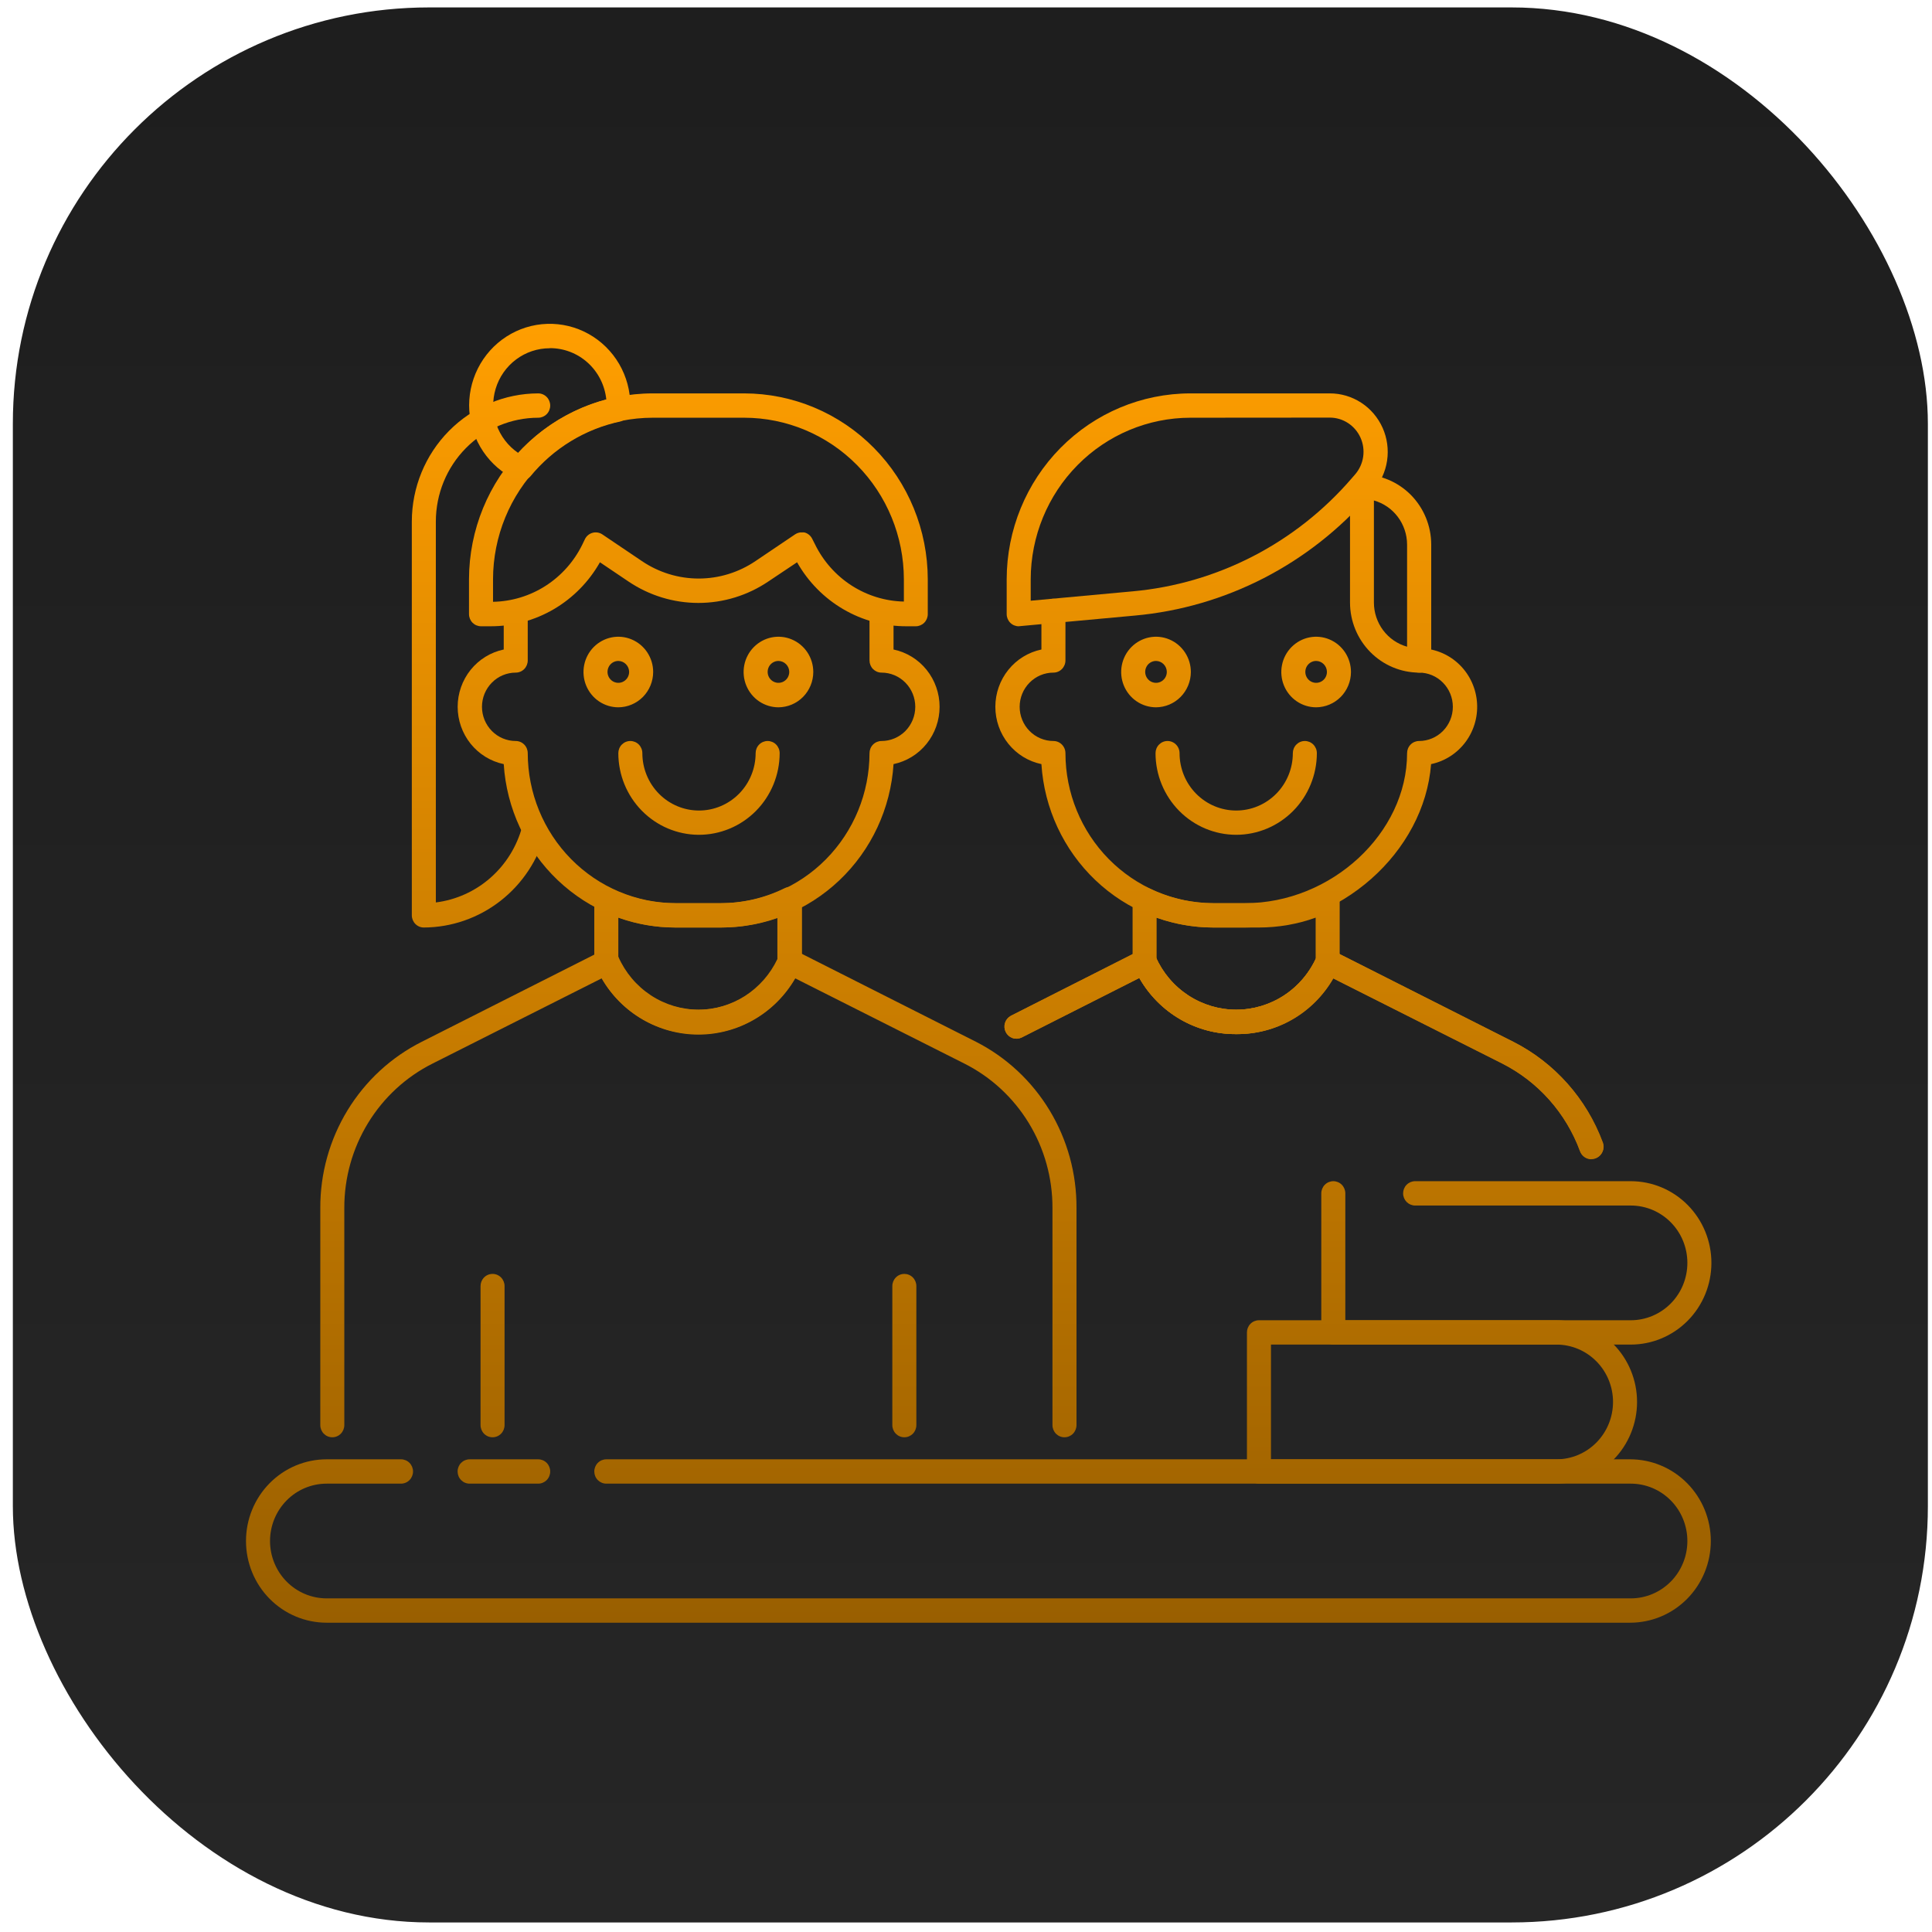 <svg width="89" height="89" viewBox="0 0 89 89" fill="none" xmlns="http://www.w3.org/2000/svg">
<rect x="0.592" y="0.342" width="88.218" height="88.218" rx="19.178" fill="url(#paint0_linear_1333_1154)"/>
<path d="M73.307 53.404C73.194 53.404 73.084 53.37 72.991 53.304C72.898 53.239 72.827 53.147 72.787 53.04C72.144 51.281 70.866 49.836 69.212 48.993L61.426 45.07C60.971 45.862 60.316 46.518 59.529 46.969C58.741 47.42 57.849 47.65 56.944 47.637C56.041 47.645 55.153 47.41 54.369 46.956C53.585 46.502 52.935 45.845 52.484 45.053L47.055 47.799C46.925 47.86 46.776 47.867 46.64 47.818C46.504 47.77 46.393 47.67 46.329 47.539C46.265 47.409 46.253 47.258 46.297 47.12C46.341 46.981 46.436 46.865 46.563 46.796L52.484 43.797C52.551 43.764 52.624 43.744 52.698 43.74C52.773 43.735 52.848 43.746 52.918 43.772C52.988 43.798 53.053 43.837 53.108 43.889C53.162 43.941 53.206 44.003 53.236 44.072C53.556 44.798 54.076 45.416 54.735 45.849C55.393 46.282 56.162 46.512 56.947 46.512C57.732 46.512 58.5 46.282 59.159 45.849C59.817 45.416 60.338 44.798 60.657 44.072C60.687 44.003 60.731 43.941 60.786 43.889C60.841 43.837 60.905 43.798 60.975 43.772C61.046 43.746 61.12 43.735 61.195 43.74C61.27 43.744 61.343 43.764 61.41 43.797L69.71 47.99C71.614 48.958 73.085 50.62 73.827 52.642C73.859 52.727 73.869 52.818 73.858 52.908C73.847 52.998 73.814 53.084 73.763 53.158C73.712 53.233 73.644 53.293 73.564 53.335C73.485 53.377 73.397 53.399 73.307 53.398V53.404Z" fill="url(#paint1_linear_1333_1154)"/>
<path d="M60.629 32.583C60.312 32.583 60.002 32.487 59.738 32.309C59.474 32.13 59.268 31.876 59.147 31.579C59.025 31.282 58.994 30.955 59.056 30.64C59.117 30.325 59.27 30.035 59.495 29.808C59.719 29.581 60.005 29.426 60.316 29.363C60.628 29.3 60.95 29.332 61.244 29.456C61.537 29.579 61.787 29.787 61.964 30.054C62.14 30.322 62.234 30.636 62.234 30.957C62.233 31.388 62.063 31.8 61.763 32.105C61.462 32.409 61.055 32.581 60.629 32.583ZM60.629 30.447C60.531 30.447 60.435 30.477 60.353 30.532C60.271 30.588 60.207 30.666 60.169 30.759C60.132 30.851 60.122 30.952 60.141 31.05C60.16 31.148 60.208 31.238 60.277 31.308C60.347 31.379 60.436 31.427 60.532 31.446C60.629 31.466 60.729 31.456 60.82 31.418C60.911 31.379 60.989 31.315 61.044 31.232C61.098 31.149 61.127 31.051 61.127 30.952C61.126 30.818 61.073 30.691 60.98 30.596C60.887 30.502 60.761 30.449 60.629 30.447Z" fill="url(#paint2_linear_1333_1154)"/>
<path d="M53.253 32.583C52.936 32.583 52.625 32.487 52.361 32.309C52.097 32.13 51.892 31.876 51.77 31.579C51.649 31.282 51.617 30.955 51.679 30.64C51.741 30.325 51.894 30.035 52.118 29.808C52.343 29.581 52.629 29.426 52.94 29.363C53.251 29.3 53.574 29.332 53.867 29.456C54.16 29.579 54.411 29.787 54.587 30.054C54.764 30.322 54.858 30.636 54.858 30.957C54.856 31.388 54.687 31.8 54.386 32.105C54.086 32.409 53.678 32.581 53.253 32.583ZM53.253 30.447C53.154 30.447 53.058 30.477 52.976 30.532C52.894 30.588 52.831 30.666 52.793 30.759C52.755 30.851 52.745 30.952 52.764 31.05C52.784 31.148 52.831 31.238 52.901 31.308C52.97 31.379 53.059 31.427 53.156 31.446C53.252 31.466 53.352 31.456 53.444 31.418C53.535 31.379 53.612 31.315 53.667 31.232C53.722 31.149 53.751 31.051 53.751 30.952C53.749 30.818 53.697 30.691 53.603 30.596C53.51 30.502 53.385 30.449 53.253 30.447Z" fill="url(#paint3_linear_1333_1154)"/>
<path d="M65.377 30.985C64.532 30.984 63.723 30.643 63.125 30.038C62.528 29.433 62.191 28.613 62.19 27.757V22.416C62.19 22.267 62.248 22.125 62.352 22.019C62.456 21.914 62.597 21.855 62.743 21.855C63.588 21.857 64.398 22.197 64.996 22.802C65.593 23.407 65.929 24.228 65.931 25.084V30.419C65.931 30.493 65.918 30.567 65.89 30.635C65.863 30.704 65.822 30.766 65.771 30.819C65.719 30.872 65.658 30.913 65.59 30.942C65.523 30.971 65.451 30.985 65.377 30.985ZM63.291 23.055V27.757C63.291 28.218 63.441 28.667 63.717 29.035C63.992 29.402 64.379 29.668 64.819 29.791V25.084C64.817 24.623 64.667 24.175 64.391 23.809C64.116 23.443 63.729 23.178 63.291 23.055Z" fill="url(#paint4_linear_1333_1154)"/>
<path d="M46.928 28.85C46.781 28.85 46.64 28.791 46.537 28.686C46.433 28.581 46.374 28.438 46.374 28.289V26.686C46.377 24.415 47.27 22.238 48.856 20.632C50.443 19.026 52.593 18.124 54.836 18.122H61.255C61.769 18.12 62.272 18.269 62.704 18.55C63.136 18.831 63.479 19.233 63.691 19.707C63.903 20.181 63.974 20.707 63.898 21.221C63.821 21.736 63.599 22.217 63.258 22.606L63.103 22.786C60.338 25.985 56.461 27.981 52.279 28.357L46.983 28.844L46.928 28.85ZM54.836 19.243C52.886 19.245 51.018 20.029 49.639 21.425C48.26 22.82 47.484 24.712 47.481 26.686V27.673L52.174 27.241C56.078 26.889 59.697 25.021 62.273 22.029L62.428 21.85C62.625 21.622 62.752 21.341 62.796 21.042C62.839 20.742 62.797 20.436 62.673 20.161C62.549 19.885 62.349 19.651 62.098 19.488C61.846 19.324 61.554 19.237 61.255 19.238L54.836 19.243Z" fill="url(#paint5_linear_1333_1154)"/>
<path d="M57.353 42.727H55.887C53.871 42.724 51.932 41.945 50.462 40.547C48.993 39.149 48.103 37.237 47.974 35.2C47.374 35.074 46.836 34.743 46.45 34.262C46.063 33.781 45.852 33.18 45.852 32.56C45.852 31.94 46.063 31.339 46.45 30.858C46.836 30.377 47.374 30.046 47.974 29.92V28.144C47.974 27.995 48.032 27.852 48.136 27.747C48.24 27.642 48.38 27.583 48.527 27.583C48.674 27.583 48.815 27.642 48.918 27.747C49.022 27.852 49.081 27.995 49.081 28.144V30.425C49.081 30.573 49.022 30.716 48.918 30.821C48.815 30.926 48.674 30.985 48.527 30.985C48.115 30.985 47.719 31.151 47.428 31.447C47.136 31.742 46.972 32.142 46.972 32.56C46.972 32.978 47.136 33.378 47.428 33.674C47.719 33.969 48.115 34.135 48.527 34.135C48.674 34.135 48.815 34.194 48.918 34.299C49.022 34.404 49.081 34.547 49.081 34.696C49.083 36.525 49.801 38.278 51.076 39.573C52.352 40.868 54.081 41.599 55.887 41.606H57.353C61.332 41.606 64.819 38.378 64.819 34.696C64.819 34.547 64.877 34.404 64.981 34.299C65.084 34.194 65.225 34.135 65.372 34.135C65.784 34.135 66.18 33.969 66.471 33.674C66.763 33.378 66.927 32.978 66.927 32.56C66.927 32.142 66.763 31.742 66.471 31.447C66.18 31.151 65.784 30.985 65.372 30.985C65.225 30.985 65.084 30.926 64.981 30.821C64.877 30.716 64.819 30.573 64.819 30.425C64.819 30.276 64.877 30.134 64.981 30.028C65.084 29.923 65.225 29.864 65.372 29.864C66.032 29.861 66.67 30.106 67.162 30.552C67.653 30.998 67.964 31.613 68.033 32.279C68.102 32.943 67.924 33.611 67.535 34.15C67.145 34.69 66.572 35.064 65.925 35.2C65.61 39.263 61.742 42.727 57.353 42.727Z" fill="url(#paint6_linear_1333_1154)"/>
<path d="M56.944 47.637C55.943 47.644 54.963 47.354 54.123 46.802C53.284 46.25 52.624 45.461 52.224 44.532C52.191 44.459 52.174 44.381 52.174 44.302V41.438C52.174 41.343 52.198 41.251 52.243 41.168C52.288 41.085 52.353 41.016 52.432 40.965C52.511 40.915 52.602 40.886 52.695 40.88C52.788 40.874 52.881 40.893 52.965 40.934C53.877 41.376 54.876 41.606 55.887 41.606H57.995C59.01 41.6 60.011 41.362 60.923 40.911C61.007 40.87 61.1 40.852 61.193 40.858C61.286 40.863 61.377 40.892 61.455 40.943C61.534 40.993 61.599 41.063 61.645 41.145C61.69 41.228 61.714 41.321 61.714 41.416V44.274C61.714 44.353 61.697 44.431 61.664 44.504C61.268 45.438 60.61 46.233 59.77 46.79C58.931 47.348 57.948 47.642 56.944 47.637ZM53.281 44.179C53.611 44.878 54.131 45.469 54.779 45.883C55.427 46.296 56.178 46.516 56.944 46.516C57.71 46.516 58.461 46.296 59.109 45.883C59.757 45.469 60.276 44.878 60.607 44.179V42.273C59.77 42.573 58.889 42.727 58.001 42.727H55.887C54.999 42.727 54.118 42.573 53.281 42.273V44.179Z" fill="url(#paint7_linear_1333_1154)"/>
<path d="M56.944 38.456C55.96 38.455 55.016 38.058 54.32 37.353C53.624 36.648 53.232 35.692 53.231 34.696C53.231 34.547 53.289 34.404 53.393 34.299C53.497 34.194 53.637 34.135 53.784 34.135C53.931 34.135 54.072 34.194 54.175 34.299C54.279 34.404 54.338 34.547 54.338 34.696C54.338 35.396 54.612 36.069 55.102 36.564C55.591 37.06 56.255 37.338 56.947 37.338C57.639 37.338 58.302 37.06 58.792 36.564C59.281 36.069 59.556 35.396 59.556 34.696C59.556 34.547 59.614 34.404 59.718 34.299C59.822 34.194 59.962 34.135 60.109 34.135C60.256 34.135 60.397 34.194 60.501 34.299C60.604 34.404 60.663 34.547 60.663 34.696C60.661 35.693 60.269 36.65 59.572 37.355C58.874 38.06 57.929 38.456 56.944 38.456Z" fill="url(#paint8_linear_1333_1154)"/>
<path d="M19.525 42.727C19.378 42.727 19.237 42.668 19.134 42.563C19.03 42.458 18.971 42.315 18.971 42.166V24.019C18.974 22.456 19.589 20.958 20.68 19.853C21.771 18.748 23.25 18.125 24.793 18.122C24.94 18.122 25.08 18.181 25.184 18.287C25.288 18.392 25.346 18.534 25.346 18.683C25.346 18.832 25.288 18.974 25.184 19.079C25.08 19.184 24.94 19.243 24.793 19.243C23.543 19.245 22.345 19.748 21.461 20.644C20.577 21.539 20.08 22.753 20.078 24.019V41.572C21.009 41.455 21.885 41.06 22.593 40.437C23.302 39.815 23.811 38.992 24.057 38.075C24.099 37.936 24.193 37.819 24.318 37.749C24.444 37.679 24.591 37.66 24.73 37.698C24.869 37.736 24.987 37.827 25.061 37.952C25.134 38.076 25.157 38.225 25.125 38.367C24.791 39.614 24.062 40.715 23.051 41.503C22.039 42.291 20.801 42.721 19.525 42.727Z" fill="url(#paint9_linear_1333_1154)"/>
<path d="M49.036 66.21C48.889 66.21 48.749 66.151 48.645 66.046C48.541 65.941 48.483 65.799 48.483 65.65V55.651C48.488 54.268 48.11 52.911 47.392 51.734C46.674 50.557 45.645 49.608 44.421 48.993L36.635 45.07C36.179 45.858 35.528 46.512 34.745 46.966C33.963 47.42 33.077 47.66 32.175 47.66C31.273 47.66 30.387 47.42 29.604 46.966C28.822 46.512 28.17 45.858 27.715 45.07L19.929 48.993C18.704 49.607 17.674 50.556 16.955 51.733C16.236 52.91 15.857 54.267 15.861 55.651V65.65C15.861 65.799 15.803 65.941 15.699 66.046C15.595 66.151 15.455 66.21 15.308 66.21C15.161 66.21 15.021 66.151 14.917 66.046C14.813 65.941 14.755 65.799 14.755 65.65V55.651C14.749 54.059 15.185 52.498 16.011 51.144C16.838 49.789 18.022 48.697 19.431 47.99L27.731 43.797C27.798 43.764 27.871 43.744 27.946 43.74C28.02 43.735 28.095 43.746 28.166 43.772C28.236 43.798 28.3 43.837 28.355 43.889C28.41 43.941 28.454 44.003 28.484 44.072C28.803 44.798 29.324 45.416 29.982 45.849C30.641 46.282 31.409 46.512 32.194 46.512C32.979 46.512 33.748 46.282 34.406 45.849C35.065 45.416 35.585 44.798 35.905 44.072C35.935 44.003 35.979 43.941 36.033 43.889C36.088 43.837 36.153 43.798 36.223 43.772C36.293 43.746 36.368 43.735 36.443 43.74C36.517 43.744 36.59 43.764 36.657 43.797L44.958 47.99C46.358 48.703 47.533 49.798 48.352 51.152C49.17 52.506 49.599 54.064 49.59 55.651V65.65C49.59 65.799 49.531 65.941 49.428 66.046C49.324 66.151 49.183 66.21 49.036 66.21Z" fill="url(#paint10_linear_1333_1154)"/>
<path d="M73.307 53.387C73.194 53.387 73.084 53.353 72.991 53.288C72.898 53.222 72.827 53.13 72.787 53.023C72.135 51.269 70.852 49.829 69.196 48.993L61.41 45.07C60.956 45.86 60.304 46.513 59.519 46.964C58.735 47.415 57.846 47.647 56.944 47.637C56.041 47.645 55.153 47.41 54.369 46.956C53.585 46.502 52.935 45.845 52.484 45.053L47.055 47.799C46.925 47.86 46.776 47.867 46.64 47.818C46.504 47.77 46.393 47.67 46.329 47.539C46.265 47.409 46.253 47.258 46.297 47.12C46.341 46.981 46.436 46.865 46.563 46.796L52.484 43.797C52.551 43.764 52.624 43.744 52.698 43.74C52.773 43.735 52.848 43.746 52.918 43.772C52.988 43.798 53.053 43.837 53.108 43.889C53.162 43.941 53.206 44.003 53.236 44.072C53.556 44.798 54.076 45.416 54.735 45.849C55.393 46.282 56.162 46.512 56.947 46.512C57.732 46.512 58.5 46.282 59.159 45.849C59.817 45.416 60.338 44.798 60.657 44.072C60.687 44.003 60.731 43.941 60.786 43.889C60.841 43.837 60.905 43.798 60.975 43.772C61.046 43.746 61.12 43.735 61.195 43.74C61.27 43.744 61.343 43.764 61.41 43.797L69.71 47.99C71.614 48.952 73.089 50.608 73.838 52.625C73.87 52.71 73.88 52.801 73.869 52.891C73.858 52.981 73.825 53.067 73.774 53.141C73.723 53.216 73.655 53.276 73.576 53.318C73.496 53.36 73.408 53.382 73.318 53.381L73.307 53.387Z" fill="url(#paint11_linear_1333_1154)"/>
<path d="M35.86 32.583C35.543 32.583 35.233 32.487 34.969 32.309C34.705 32.13 34.499 31.876 34.378 31.579C34.256 31.282 34.224 30.955 34.286 30.64C34.348 30.325 34.501 30.035 34.726 29.808C34.95 29.581 35.236 29.426 35.547 29.363C35.859 29.3 36.181 29.332 36.474 29.456C36.768 29.579 37.018 29.787 37.195 30.054C37.371 30.322 37.465 30.636 37.465 30.957C37.464 31.388 37.294 31.8 36.993 32.105C36.693 32.409 36.285 32.581 35.86 32.583ZM35.86 30.447C35.762 30.447 35.666 30.477 35.584 30.532C35.502 30.588 35.438 30.666 35.4 30.759C35.363 30.851 35.353 30.952 35.372 31.05C35.391 31.148 35.439 31.238 35.508 31.308C35.578 31.379 35.667 31.427 35.763 31.446C35.86 31.466 35.96 31.456 36.051 31.418C36.142 31.379 36.22 31.315 36.275 31.232C36.329 31.149 36.358 31.051 36.358 30.952C36.357 30.818 36.304 30.691 36.211 30.596C36.118 30.502 35.992 30.449 35.86 30.447Z" fill="url(#paint12_linear_1333_1154)"/>
<path d="M28.484 32.583C28.166 32.583 27.856 32.487 27.592 32.309C27.328 32.13 27.123 31.876 27.001 31.579C26.88 31.282 26.848 30.955 26.91 30.64C26.972 30.325 27.125 30.035 27.349 29.808C27.574 29.581 27.86 29.426 28.171 29.363C28.482 29.3 28.805 29.332 29.098 29.456C29.391 29.579 29.642 29.787 29.818 30.054C29.995 30.322 30.089 30.636 30.089 30.957C30.087 31.388 29.918 31.8 29.617 32.105C29.316 32.409 28.909 32.581 28.484 32.583ZM28.484 30.447C28.385 30.447 28.289 30.477 28.207 30.532C28.125 30.588 28.061 30.666 28.024 30.759C27.986 30.851 27.976 30.952 27.995 31.05C28.015 31.148 28.062 31.238 28.132 31.308C28.201 31.379 28.29 31.427 28.387 31.446C28.483 31.466 28.584 31.456 28.674 31.418C28.765 31.379 28.843 31.315 28.898 31.232C28.953 31.149 28.982 31.051 28.982 30.952C28.98 30.818 28.928 30.691 28.834 30.596C28.741 30.502 28.616 30.449 28.484 30.447Z" fill="url(#paint13_linear_1333_1154)"/>
<path d="M22.69 66.21C22.543 66.21 22.402 66.151 22.299 66.046C22.195 65.941 22.137 65.799 22.137 65.65V59.244C22.137 59.095 22.195 58.953 22.299 58.848C22.402 58.742 22.543 58.684 22.69 58.684C22.837 58.684 22.978 58.742 23.081 58.848C23.185 58.953 23.243 59.095 23.243 59.244V65.65C23.243 65.799 23.185 65.941 23.081 66.046C22.978 66.151 22.837 66.21 22.69 66.21Z" fill="url(#paint14_linear_1333_1154)"/>
<path d="M41.66 66.21C41.513 66.21 41.372 66.151 41.268 66.046C41.165 65.941 41.106 65.799 41.106 65.65V59.244C41.106 59.095 41.165 58.953 41.268 58.848C41.372 58.742 41.513 58.684 41.66 58.684C41.806 58.684 41.947 58.742 42.051 58.848C42.155 58.953 42.213 59.095 42.213 59.244V65.65C42.213 65.799 42.155 65.941 42.051 66.046C41.947 66.151 41.806 66.21 41.66 66.21Z" fill="url(#paint15_linear_1333_1154)"/>
<path d="M42.185 28.85H41.765C40.741 28.854 39.735 28.584 38.849 28.066C37.962 27.548 37.227 26.801 36.718 25.902L35.401 26.782C34.446 27.429 33.322 27.775 32.172 27.775C31.022 27.775 29.899 27.429 28.943 26.782L27.637 25.902C27.128 26.801 26.393 27.548 25.507 28.066C24.62 28.584 23.614 28.854 22.59 28.85H22.159C22.012 28.85 21.871 28.791 21.767 28.686C21.664 28.581 21.605 28.438 21.605 28.289V26.686C21.608 24.415 22.501 22.238 24.087 20.632C25.674 19.026 27.824 18.124 30.067 18.122H34.283C36.525 18.125 38.674 19.029 40.259 20.634C41.844 22.239 42.736 24.416 42.739 26.686V28.289C42.739 28.438 42.681 28.581 42.577 28.686C42.473 28.791 42.332 28.85 42.185 28.85ZM36.917 24.529C36.965 24.522 37.013 24.522 37.061 24.529C37.137 24.549 37.208 24.585 37.269 24.636C37.33 24.686 37.38 24.749 37.415 24.82L37.543 25.072C37.922 25.849 38.505 26.506 39.226 26.971C39.948 27.436 40.782 27.693 41.638 27.712V26.686C41.635 24.712 40.859 22.82 39.48 21.425C38.101 20.029 36.232 19.245 34.283 19.243H30.067C28.117 19.245 26.248 20.029 24.87 21.425C23.491 22.82 22.715 24.712 22.712 26.686V27.723C23.57 27.707 24.407 27.453 25.132 26.989C25.857 26.524 26.442 25.867 26.824 25.089L26.945 24.837C26.98 24.765 27.03 24.702 27.09 24.652C27.151 24.601 27.222 24.565 27.298 24.544C27.374 24.523 27.453 24.519 27.531 24.532C27.608 24.545 27.682 24.574 27.748 24.618L29.569 25.846C30.343 26.371 31.254 26.651 32.186 26.651C33.118 26.651 34.029 26.371 34.803 25.846L36.624 24.618C36.711 24.559 36.813 24.526 36.917 24.523V24.529Z" fill="url(#paint16_linear_1333_1154)"/>
<path d="M23.985 22.135C23.905 22.136 23.826 22.119 23.753 22.085C23.149 21.8 22.633 21.355 22.258 20.799C21.882 20.242 21.662 19.593 21.619 18.92C21.576 18.248 21.712 17.576 22.014 16.974C22.315 16.373 22.77 15.866 23.332 15.504C23.894 15.142 24.541 14.94 25.207 14.919C25.872 14.898 26.531 15.058 27.114 15.383C27.697 15.708 28.183 16.186 28.522 16.766C28.86 17.347 29.038 18.009 29.037 18.683C29.041 18.739 29.041 18.795 29.037 18.851C29.025 18.978 28.976 19.098 28.898 19.198C28.819 19.297 28.714 19.371 28.595 19.412C26.962 19.756 25.493 20.651 24.428 21.951C24.372 22.013 24.304 22.062 24.227 22.094C24.151 22.126 24.068 22.14 23.985 22.135ZM25.324 16.043C24.767 16.042 24.223 16.223 23.775 16.559C23.326 16.894 22.996 17.367 22.833 17.907C22.67 18.447 22.683 19.026 22.869 19.558C23.056 20.09 23.406 20.548 23.869 20.863C24.965 19.67 26.374 18.817 27.93 18.403C27.863 17.751 27.559 17.148 27.078 16.711C26.596 16.274 25.971 16.034 25.324 16.038V16.043Z" fill="url(#paint17_linear_1333_1154)"/>
<path d="M33.226 42.727H31.118C29.102 42.724 27.163 41.945 25.693 40.547C24.224 39.149 23.334 37.237 23.205 35.2C22.605 35.074 22.067 34.743 21.68 34.262C21.294 33.781 21.083 33.18 21.083 32.56C21.083 31.94 21.294 31.339 21.68 30.858C22.067 30.377 22.605 30.046 23.205 29.92V28.289C23.205 28.141 23.263 27.998 23.367 27.893C23.471 27.788 23.611 27.729 23.758 27.729C23.905 27.729 24.046 27.788 24.149 27.893C24.253 27.998 24.311 28.141 24.311 28.289V30.425C24.311 30.573 24.253 30.716 24.149 30.821C24.046 30.926 23.905 30.985 23.758 30.985C23.554 30.985 23.352 31.026 23.163 31.105C22.974 31.184 22.803 31.3 22.659 31.447C22.514 31.593 22.4 31.766 22.321 31.957C22.243 32.148 22.203 32.353 22.203 32.56C22.203 32.767 22.243 32.972 22.321 33.163C22.4 33.354 22.514 33.528 22.659 33.674C22.803 33.82 22.974 33.936 23.163 34.015C23.352 34.094 23.554 34.135 23.758 34.135C23.905 34.135 24.046 34.194 24.149 34.299C24.253 34.404 24.311 34.547 24.311 34.696C24.314 36.525 25.032 38.278 26.307 39.573C27.583 40.868 29.312 41.599 31.118 41.606H33.226C35.036 41.605 36.771 40.876 38.051 39.581C39.331 38.285 40.052 36.528 40.055 34.696C40.055 34.547 40.113 34.404 40.217 34.299C40.321 34.194 40.462 34.135 40.608 34.135C41.021 34.135 41.416 33.969 41.708 33.674C41.999 33.378 42.163 32.978 42.163 32.56C42.163 32.142 41.999 31.742 41.708 31.447C41.416 31.151 41.021 30.985 40.608 30.985C40.462 30.985 40.321 30.926 40.217 30.821C40.113 30.716 40.055 30.573 40.055 30.425V28.289C40.055 28.141 40.113 27.998 40.217 27.893C40.321 27.788 40.462 27.729 40.608 27.729C40.755 27.729 40.896 27.788 41 27.893C41.103 27.998 41.162 28.141 41.162 28.289V29.92C41.761 30.046 42.3 30.377 42.686 30.858C43.072 31.339 43.283 31.94 43.283 32.56C43.283 33.18 43.072 33.781 42.686 34.262C42.3 34.743 41.761 35.074 41.162 35.2C41.032 37.241 40.139 39.156 38.665 40.554C37.191 41.953 35.246 42.73 33.226 42.727Z" fill="url(#paint18_linear_1333_1154)"/>
<path d="M32.175 47.637C31.174 47.644 30.194 47.354 29.354 46.802C28.515 46.25 27.855 45.461 27.455 44.532C27.409 44.453 27.382 44.365 27.377 44.274V41.438C27.377 41.343 27.401 41.251 27.447 41.168C27.492 41.085 27.557 41.016 27.636 40.965C27.715 40.915 27.805 40.886 27.898 40.88C27.991 40.874 28.084 40.893 28.169 40.934C29.08 41.376 30.079 41.606 31.09 41.606H33.199C34.223 41.604 35.233 41.367 36.154 40.911C36.238 40.87 36.331 40.852 36.424 40.858C36.517 40.863 36.607 40.892 36.686 40.943C36.765 40.993 36.83 41.063 36.876 41.145C36.921 41.228 36.945 41.321 36.945 41.416V44.274C36.945 44.353 36.928 44.431 36.895 44.504C36.499 45.438 35.841 46.233 35.001 46.79C34.162 47.348 33.179 47.642 32.175 47.637ZM28.484 44.179C28.815 44.878 29.334 45.469 29.983 45.883C30.631 46.296 31.381 46.516 32.147 46.516C32.913 46.516 33.664 46.296 34.312 45.883C34.96 45.469 35.48 44.878 35.811 44.179V42.273C34.974 42.573 34.092 42.727 33.204 42.727H31.118C30.221 42.73 29.33 42.577 28.484 42.273V44.179Z" fill="url(#paint19_linear_1333_1154)"/>
<path d="M32.175 38.456C31.194 38.449 30.256 38.05 29.565 37.345C28.874 36.641 28.485 35.689 28.484 34.696C28.484 34.547 28.542 34.404 28.646 34.299C28.75 34.194 28.89 34.135 29.037 34.135C29.184 34.135 29.325 34.194 29.429 34.299C29.532 34.404 29.591 34.547 29.591 34.696C29.591 35.396 29.866 36.069 30.355 36.564C30.844 37.06 31.508 37.338 32.2 37.338C32.892 37.338 33.555 37.06 34.045 36.564C34.534 36.069 34.809 35.396 34.809 34.696C34.809 34.547 34.867 34.404 34.971 34.299C35.075 34.194 35.216 34.135 35.362 34.135C35.509 34.135 35.65 34.194 35.754 34.299C35.857 34.404 35.916 34.547 35.916 34.696C35.915 35.191 35.818 35.682 35.629 36.14C35.44 36.598 35.164 37.014 34.817 37.363C34.469 37.712 34.057 37.989 33.603 38.176C33.15 38.364 32.665 38.459 32.175 38.456Z" fill="url(#paint20_linear_1333_1154)"/>
<path d="M75.122 74.752H15.048C14.062 74.752 13.117 74.356 12.42 73.65C11.723 72.944 11.332 71.987 11.332 70.989C11.332 69.99 11.723 69.033 12.42 68.327C13.117 67.621 14.062 67.225 15.048 67.225H18.473C18.62 67.225 18.761 67.284 18.865 67.389C18.968 67.494 19.027 67.637 19.027 67.785C19.027 67.934 18.968 68.077 18.865 68.182C18.761 68.287 18.62 68.346 18.473 68.346H15.048C14.356 68.346 13.692 68.624 13.203 69.12C12.714 69.615 12.439 70.288 12.439 70.989C12.439 71.689 12.714 72.362 13.203 72.857C13.692 73.353 14.356 73.631 15.048 73.631H75.122C75.814 73.631 76.478 73.353 76.967 72.857C77.457 72.362 77.731 71.689 77.731 70.989C77.731 70.288 77.457 69.615 76.967 69.12C76.478 68.624 75.814 68.346 75.122 68.346H27.93C27.784 68.346 27.643 68.287 27.539 68.182C27.435 68.077 27.377 67.934 27.377 67.785C27.377 67.637 27.435 67.494 27.539 67.389C27.643 67.284 27.784 67.225 27.93 67.225H75.095C76.08 67.225 77.025 67.621 77.722 68.327C78.419 69.033 78.811 69.99 78.811 70.989C78.811 71.987 78.419 72.944 77.722 73.65C77.025 74.356 76.08 74.752 75.095 74.752H75.122Z" fill="url(#paint21_linear_1333_1154)"/>
<path d="M24.793 68.346H21.633C21.486 68.346 21.346 68.287 21.242 68.182C21.138 68.077 21.08 67.934 21.08 67.785C21.08 67.637 21.138 67.494 21.242 67.389C21.346 67.284 21.486 67.225 21.633 67.225H24.793C24.94 67.225 25.08 67.284 25.184 67.389C25.288 67.494 25.346 67.637 25.346 67.785C25.346 67.934 25.288 68.077 25.184 68.182C25.08 68.287 24.94 68.346 24.793 68.346Z" fill="url(#paint22_linear_1333_1154)"/>
<path d="M71.697 68.346H57.995C57.849 68.346 57.708 68.287 57.604 68.182C57.5 68.077 57.442 67.934 57.442 67.785V61.379C57.442 61.231 57.5 61.088 57.604 60.983C57.708 60.878 57.849 60.819 57.995 60.819H71.697C72.683 60.819 73.628 61.215 74.325 61.921C75.021 62.627 75.413 63.584 75.413 64.582C75.413 65.581 75.021 66.538 74.325 67.244C73.628 67.949 72.683 68.346 71.697 68.346ZM58.549 67.225H71.697C72.389 67.225 73.053 66.947 73.542 66.451C74.031 65.955 74.306 65.283 74.306 64.582C74.306 63.882 74.031 63.209 73.542 62.714C73.053 62.218 72.389 61.94 71.697 61.94H58.549V67.225Z" fill="url(#paint23_linear_1333_1154)"/>
<path d="M75.122 61.94H61.421C61.274 61.94 61.133 61.881 61.029 61.776C60.926 61.67 60.867 61.528 60.867 61.379V54.973C60.867 54.825 60.926 54.682 61.029 54.577C61.133 54.472 61.274 54.413 61.421 54.413C61.568 54.413 61.708 54.472 61.812 54.577C61.916 54.682 61.974 54.825 61.974 54.973V60.819H75.122C75.814 60.819 76.478 60.54 76.967 60.045C77.457 59.549 77.731 58.877 77.731 58.176C77.731 57.475 77.457 56.803 76.967 56.308C76.478 55.812 75.814 55.534 75.122 55.534H65.189C65.043 55.534 64.902 55.475 64.798 55.37C64.694 55.264 64.636 55.122 64.636 54.973C64.636 54.825 64.694 54.682 64.798 54.577C64.902 54.472 65.043 54.413 65.189 54.413H75.122C76.108 54.413 77.053 54.809 77.75 55.515C78.447 56.221 78.838 57.178 78.838 58.176C78.838 59.174 78.447 60.132 77.75 60.837C77.053 61.543 76.108 61.94 75.122 61.94Z" fill="url(#paint24_linear_1333_1154)"/>
<defs>
<linearGradient id="paint0_linear_1333_1154" x1="44.702" y1="88.56" x2="44.702" y2="0.342" gradientUnits="userSpaceOnUse">
<stop stop-color="#262626"/>
<stop offset="1" stop-color="#1E1E1E"/>
</linearGradient>
<linearGradient id="paint1_linear_1333_1154" x1="45.085" y1="14.917" x2="45.085" y2="74.752" gradientUnits="userSpaceOnUse">
<stop stop-color="#FF9E00"/>
<stop offset="1" stop-color="#995F00"/>
</linearGradient>
<linearGradient id="paint2_linear_1333_1154" x1="45.085" y1="14.917" x2="45.085" y2="74.752" gradientUnits="userSpaceOnUse">
<stop stop-color="#FF9E00"/>
<stop offset="1" stop-color="#995F00"/>
</linearGradient>
<linearGradient id="paint3_linear_1333_1154" x1="45.085" y1="14.917" x2="45.085" y2="74.752" gradientUnits="userSpaceOnUse">
<stop stop-color="#FF9E00"/>
<stop offset="1" stop-color="#995F00"/>
</linearGradient>
<linearGradient id="paint4_linear_1333_1154" x1="45.085" y1="14.917" x2="45.085" y2="74.752" gradientUnits="userSpaceOnUse">
<stop stop-color="#FF9E00"/>
<stop offset="1" stop-color="#995F00"/>
</linearGradient>
<linearGradient id="paint5_linear_1333_1154" x1="45.085" y1="14.917" x2="45.085" y2="74.752" gradientUnits="userSpaceOnUse">
<stop stop-color="#FF9E00"/>
<stop offset="1" stop-color="#995F00"/>
</linearGradient>
<linearGradient id="paint6_linear_1333_1154" x1="45.085" y1="14.917" x2="45.085" y2="74.752" gradientUnits="userSpaceOnUse">
<stop stop-color="#FF9E00"/>
<stop offset="1" stop-color="#995F00"/>
</linearGradient>
<linearGradient id="paint7_linear_1333_1154" x1="45.085" y1="14.917" x2="45.085" y2="74.752" gradientUnits="userSpaceOnUse">
<stop stop-color="#FF9E00"/>
<stop offset="1" stop-color="#995F00"/>
</linearGradient>
<linearGradient id="paint8_linear_1333_1154" x1="45.085" y1="14.917" x2="45.085" y2="74.752" gradientUnits="userSpaceOnUse">
<stop stop-color="#FF9E00"/>
<stop offset="1" stop-color="#995F00"/>
</linearGradient>
<linearGradient id="paint9_linear_1333_1154" x1="45.085" y1="14.917" x2="45.085" y2="74.752" gradientUnits="userSpaceOnUse">
<stop stop-color="#FF9E00"/>
<stop offset="1" stop-color="#995F00"/>
</linearGradient>
<linearGradient id="paint10_linear_1333_1154" x1="45.085" y1="14.917" x2="45.085" y2="74.752" gradientUnits="userSpaceOnUse">
<stop stop-color="#FF9E00"/>
<stop offset="1" stop-color="#995F00"/>
</linearGradient>
<linearGradient id="paint11_linear_1333_1154" x1="45.085" y1="14.917" x2="45.085" y2="74.752" gradientUnits="userSpaceOnUse">
<stop stop-color="#FF9E00"/>
<stop offset="1" stop-color="#995F00"/>
</linearGradient>
<linearGradient id="paint12_linear_1333_1154" x1="45.085" y1="14.917" x2="45.085" y2="74.752" gradientUnits="userSpaceOnUse">
<stop stop-color="#FF9E00"/>
<stop offset="1" stop-color="#995F00"/>
</linearGradient>
<linearGradient id="paint13_linear_1333_1154" x1="45.085" y1="14.917" x2="45.085" y2="74.752" gradientUnits="userSpaceOnUse">
<stop stop-color="#FF9E00"/>
<stop offset="1" stop-color="#995F00"/>
</linearGradient>
<linearGradient id="paint14_linear_1333_1154" x1="45.085" y1="14.917" x2="45.085" y2="74.752" gradientUnits="userSpaceOnUse">
<stop stop-color="#FF9E00"/>
<stop offset="1" stop-color="#995F00"/>
</linearGradient>
<linearGradient id="paint15_linear_1333_1154" x1="45.085" y1="14.917" x2="45.085" y2="74.752" gradientUnits="userSpaceOnUse">
<stop stop-color="#FF9E00"/>
<stop offset="1" stop-color="#995F00"/>
</linearGradient>
<linearGradient id="paint16_linear_1333_1154" x1="45.085" y1="14.917" x2="45.085" y2="74.752" gradientUnits="userSpaceOnUse">
<stop stop-color="#FF9E00"/>
<stop offset="1" stop-color="#995F00"/>
</linearGradient>
<linearGradient id="paint17_linear_1333_1154" x1="45.085" y1="14.917" x2="45.085" y2="74.752" gradientUnits="userSpaceOnUse">
<stop stop-color="#FF9E00"/>
<stop offset="1" stop-color="#995F00"/>
</linearGradient>
<linearGradient id="paint18_linear_1333_1154" x1="45.085" y1="14.917" x2="45.085" y2="74.752" gradientUnits="userSpaceOnUse">
<stop stop-color="#FF9E00"/>
<stop offset="1" stop-color="#995F00"/>
</linearGradient>
<linearGradient id="paint19_linear_1333_1154" x1="45.085" y1="14.917" x2="45.085" y2="74.752" gradientUnits="userSpaceOnUse">
<stop stop-color="#FF9E00"/>
<stop offset="1" stop-color="#995F00"/>
</linearGradient>
<linearGradient id="paint20_linear_1333_1154" x1="45.085" y1="14.917" x2="45.085" y2="74.752" gradientUnits="userSpaceOnUse">
<stop stop-color="#FF9E00"/>
<stop offset="1" stop-color="#995F00"/>
</linearGradient>
<linearGradient id="paint21_linear_1333_1154" x1="45.085" y1="14.917" x2="45.085" y2="74.752" gradientUnits="userSpaceOnUse">
<stop stop-color="#FF9E00"/>
<stop offset="1" stop-color="#995F00"/>
</linearGradient>
<linearGradient id="paint22_linear_1333_1154" x1="45.085" y1="14.917" x2="45.085" y2="74.752" gradientUnits="userSpaceOnUse">
<stop stop-color="#FF9E00"/>
<stop offset="1" stop-color="#995F00"/>
</linearGradient>
<linearGradient id="paint23_linear_1333_1154" x1="45.085" y1="14.917" x2="45.085" y2="74.752" gradientUnits="userSpaceOnUse">
<stop stop-color="#FF9E00"/>
<stop offset="1" stop-color="#995F00"/>
</linearGradient>
<linearGradient id="paint24_linear_1333_1154" x1="45.085" y1="14.917" x2="45.085" y2="74.752" gradientUnits="userSpaceOnUse">
<stop stop-color="#FF9E00"/>
<stop offset="1" stop-color="#995F00"/>
</linearGradient>
</defs>
</svg>
